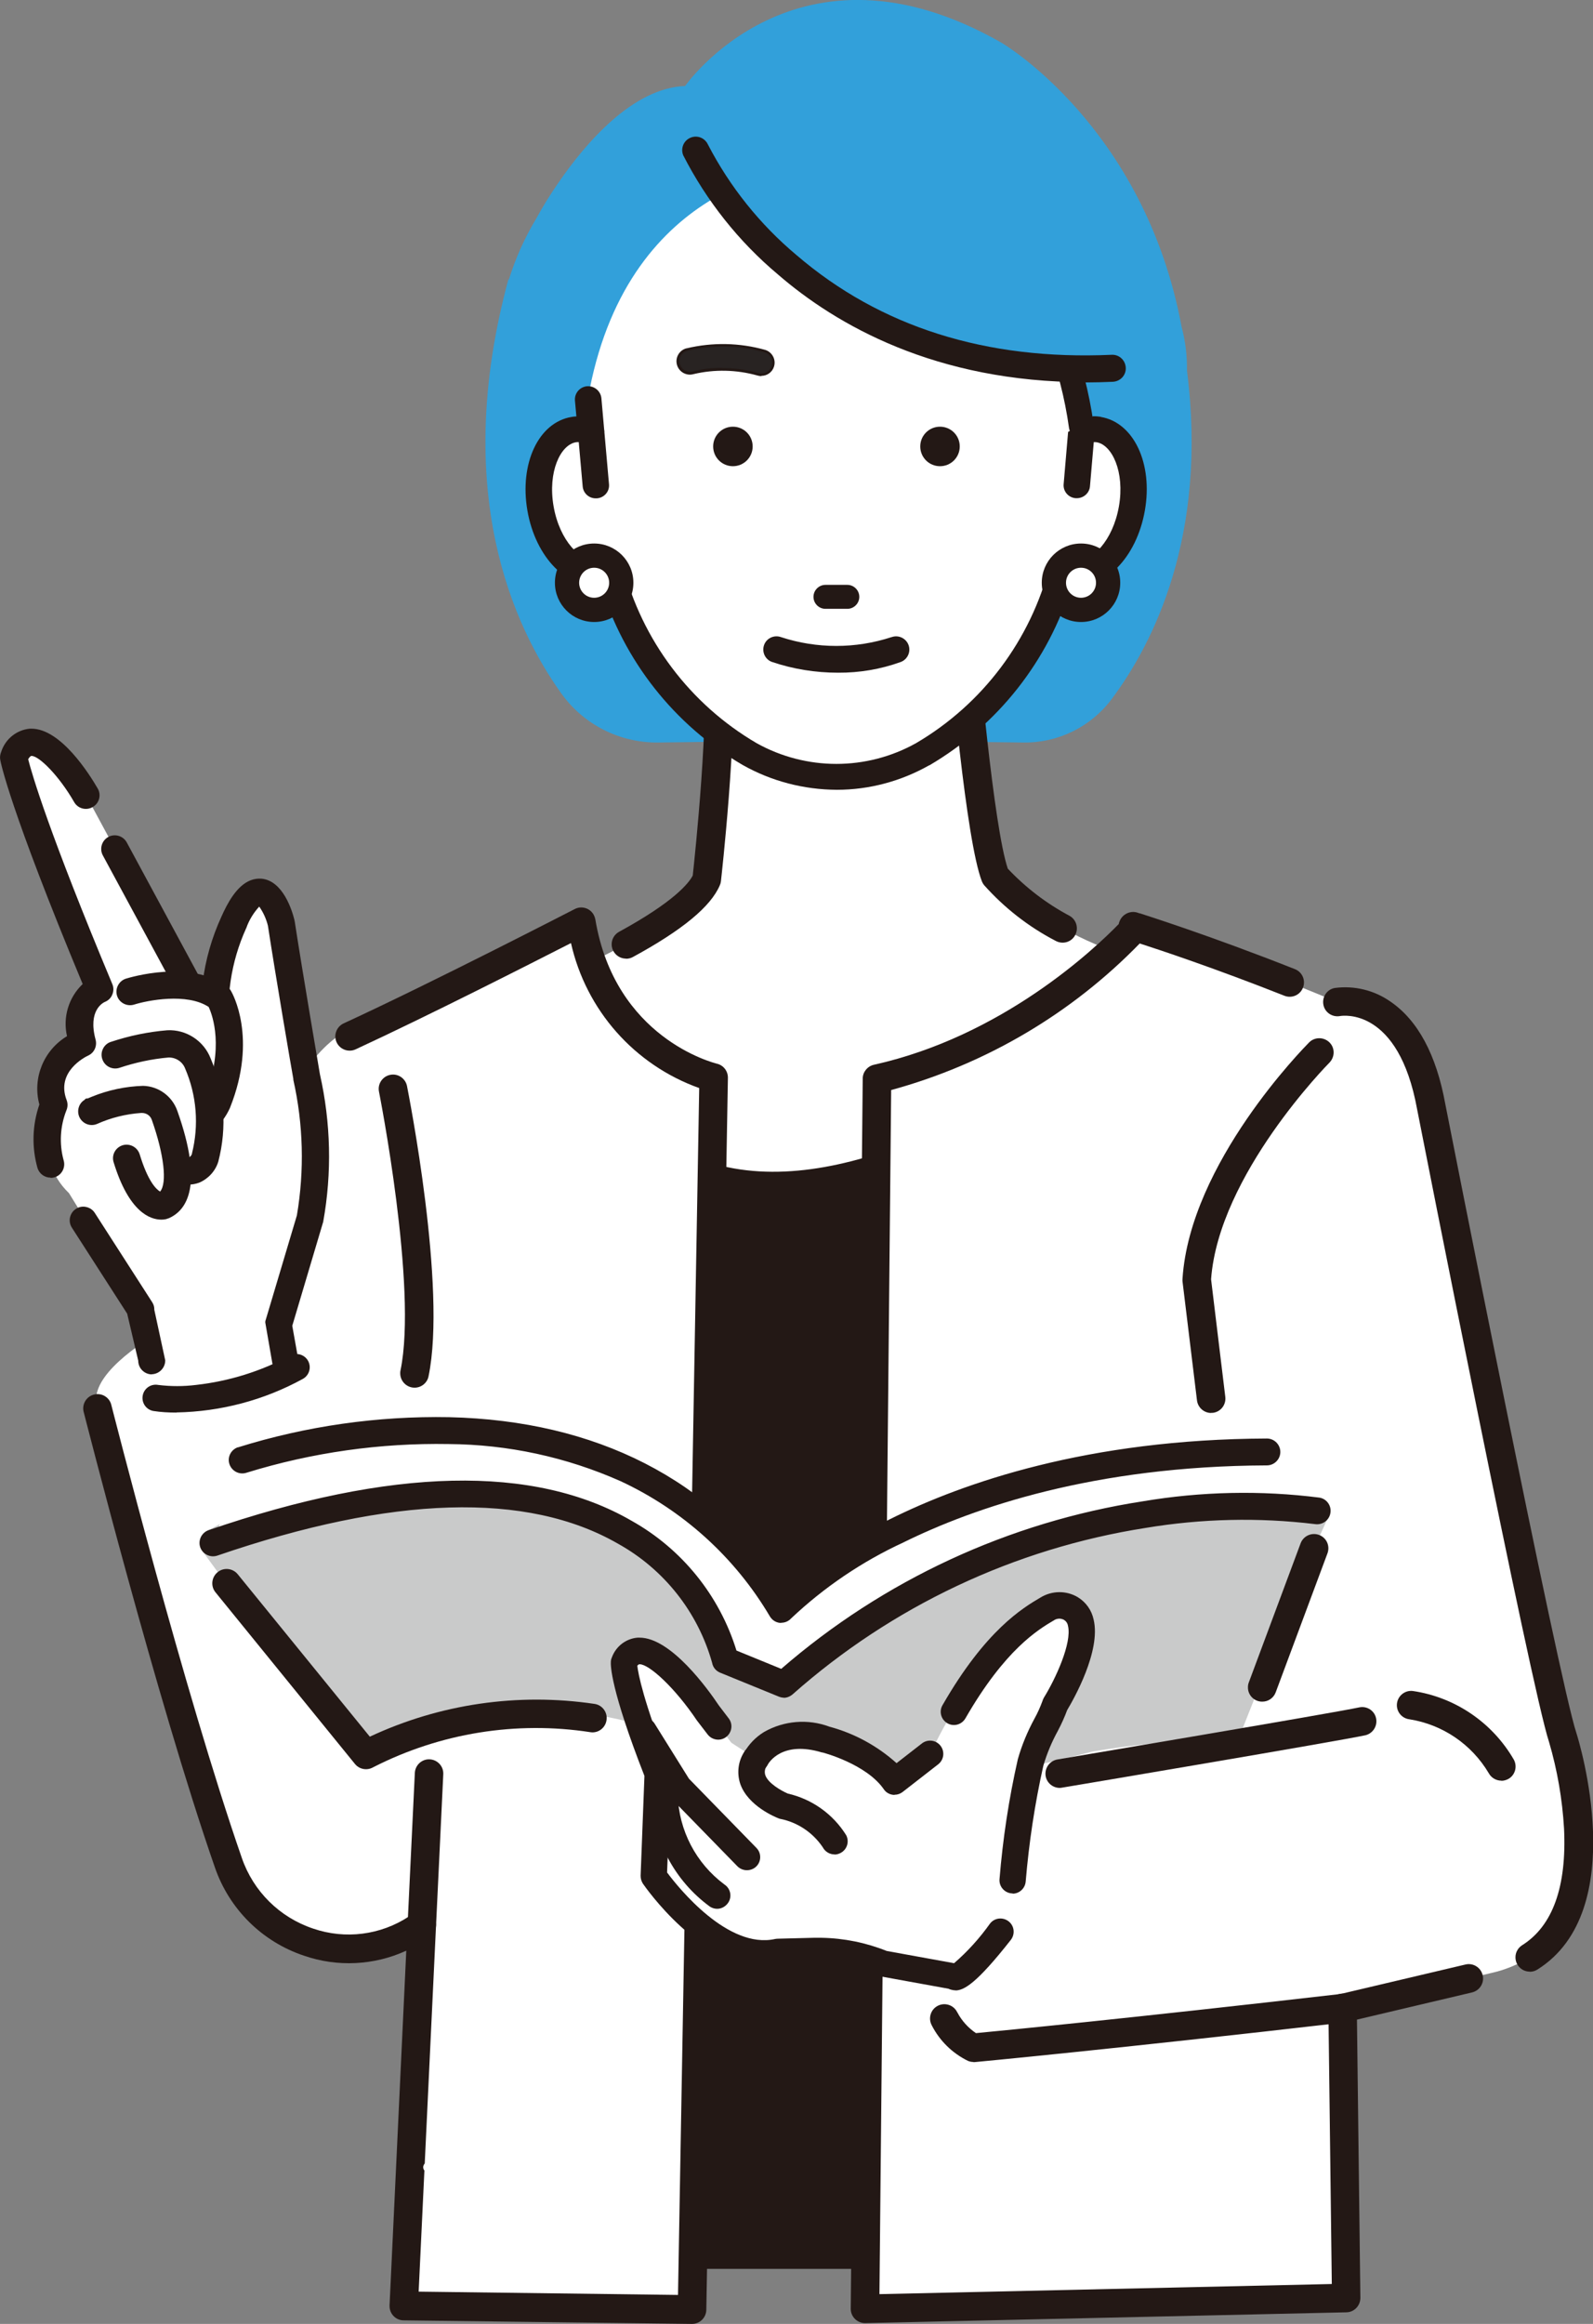 <?xml version="1.0" encoding="UTF-8"?>
<svg id="_レイヤー_2" data-name="レイヤー 2" xmlns="http://www.w3.org/2000/svg" viewBox="0 0 121 176.46">
  <rect x="0" y="0" width="121" height="176.46" fill="#808080" stroke="none"/>
  <defs>
    <style>
      .cls-1 {
        fill: #c9caca;
      }

      .cls-2 {
        fill: #231815;
      }

      .cls-3 {
        fill: #fff;
      }

      .cls-4 {
        fill: none;
      }

      .cls-5 {
        fill: #32a0da;
      }

      .cls-6 {
        fill: #282322;
      }
    </style>
  </defs>
  <g id="_レイヤー_1-2" data-name="レイヤー 1">
    <rect id="_長方形_191" data-name="長方形 191" class="cls-2" x="42.71" y="87.18" width="38.2" height="85.1"/>
    <rect class="cls-4" width="121" height="176.46"/>
    <path id="_パス_1060" data-name="パス 1060" class="cls-5" d="M90.16,28.16c.02-1.13-.12-2.26-.41-3.35-2.83-15.23-13.67-21.56-13.67-21.56-15.56-8.9-24.04,3.28-24.04,3.28-4.01.15-7.61,4.41-9.62,7.34-.61.88-1.18,1.79-1.69,2.73-.88,1.46-1.58,3.02-2.08,4.64l-.03-.04c-4.36,16.08.38,26.39,4.02,31.46,1.69,2.36,4.43,3.75,7.34,3.72l12.7-.16h2.05l13,.16c2.64.04,5.14-1.19,6.72-3.31,3.13-4.19,7.31-12.38,5.71-24.93"/>
    <path id="_パス_1061" data-name="パス 1061" class="cls-3" d="M42.44,74.16s9.86-4.11,11.23-7.39c0,0,1.37-12.05.82-17.25l18.35-4.38s1.37,17.8,2.74,21.36c0,0,4.11,5.2,13.96,7.12,0,0-37.39,34.18-47.1.55"/>
    <path id="_パス_1062" data-name="パス 1062" class="cls-2" d="M47.55,72.79c-.6,0-1.09-.49-1.09-1.09,0-.4.22-.76.57-.95,4.14-2.26,5.28-3.67,5.59-4.27.16-1.49,1.3-12.15.8-16.84-.06-.54.3-1.04.83-1.17l18.35-4.38c.58-.14,1.17.22,1.31.81.01.05.02.11.03.17.37,4.82,1.55,17.77,2.61,20.89,1.36,1.44,2.94,2.65,4.69,3.58.52.29.71.95.42,1.48s-.95.71-1.48.42h0c-2.06-1.07-3.9-2.51-5.44-4.24-.07-.09-.12-.18-.16-.28-1.21-3.13-2.36-16.22-2.71-20.4l-16.21,3.87c.33,5.6-.85,16.06-.9,16.53-.01.1-.04.2-.08.29-.68,1.62-2.84,3.41-6.61,5.46-.16.09-.34.13-.52.13"/>
    <path id="_パス_1063" data-name="パス 1063" class="cls-3" d="M119.78,137.41c-.12-1.15-.31-2.3-.56-3.43-.27-1.24-.52-2.03-.52-2.03-1.37-4.11-9.99-47.92-9.99-47.92-1.64-9.04-7.12-7.94-7.12-7.94-1.25-.52-2.46-1.01-3.61-1.47-.66-.26-1.3-.51-1.93-.75-5.74-2.2-9.79-3.45-9.79-3.45-.33-.1-.19-.02-.04.04-5.61,5.21-12.3,9.12-19.59,11.47l-.91,92.96,36.55-.82-.27-21.59,11.29-2.67c1.03-.23,2-.63,2.9-1.18,3.66-2.3,3.99-7.29,3.59-11.22"/>
    <path id="_パス_1064" data-name="パス 1064" class="cls-2" d="M73.93,156.57c-.14,0-.27-.03-.4-.08-1.19-.58-2.16-1.53-2.76-2.71-.28-.53-.08-1.19.45-1.47.53-.28,1.19-.08,1.47.45,0,.02.02.03.03.05.33.63.82,1.17,1.41,1.57,1.8-.17,11.78-1.14,27.68-2.97l9.5-2.24c.58-.14,1.17.22,1.31.81.14.58-.22,1.17-.81,1.31l-9.57,2.26s-.08.02-.12.02c-17.61,2.03-27.99,3-28.09,3.01h-.1"/>
    <path id="_パス_1065" data-name="パス 1065" class="cls-2" d="M116.19,149.71c-.6,0-1.08-.49-1.08-1.09,0-.37.19-.71.5-.91,2.33-1.46,3.4-4.45,3.19-8.86-.13-2.23-.51-4.44-1.14-6.58-1.37-4.11-9.67-46.24-10.02-48.04-1.41-7.77-5.67-7.11-5.85-7.08-.59.11-1.16-.27-1.27-.86s.27-1.16.86-1.27c1.49-.2,3,.17,4.23,1.03,2.08,1.42,3.49,4.03,4.17,7.78.08.42,8.62,43.77,9.96,47.77.18.56,4.17,13.47-2.96,17.95-.17.11-.37.17-.58.17"/>
    <path id="_パス_1066" data-name="パス 1066" class="cls-2" d="M65.71,176.4c-.6,0-1.09-.49-1.09-1.08,0,0,0-.01,0-.02l.91-93.4c0-.5.36-.94.85-1.05,9.8-2.18,16.8-8.84,18.6-10.69,0-.06.03-.12.05-.18.21-.58.86-.88,1.43-.66.03.01.06.02.08.03h.04c.33.11,5.28,1.67,11.78,4.24.56.22.83.85.61,1.41-.22.56-.85.83-1.41.61h0c-5.23-2.07-9.44-3.47-10.99-3.97-5.18,5.33-11.7,9.17-18.88,11.13l-.89,91.43,34.36-.77-.26-20.95c0-.6.47-1.09,1.07-1.1,0,0,0,0,0,0h.01c.59,0,1.07.48,1.08,1.08l.27,22.02c0,.6-.47,1.09-1.06,1.1l-36.55.82h-.02"/>
    <path id="_パス_1067" data-name="パス 1067" class="cls-3" d="M30.42,175.17l1.62-29c-.12.09-.24.17-.36.25-4.47,2.88-10.43,1.59-13.31-2.88-.42-.66-.77-1.37-1.02-2.11-4.44-12.8-9.95-34.55-9.95-34.55-1.37-3.97,11.5-9.17,11.5-9.17,1.37-21.36,10.4-20.26,10.4-20.26,7.12-3.29,14.85-7.45,14.85-7.45.73,5.58,4.67,10.22,10.07,11.84l-1.89,93.62-21.9-.27Z"/>
    <path id="_パス_1068" data-name="パス 1068" class="cls-2" d="M52.57,176.46h-.01l-21.9-.27c-.6,0-1.08-.5-1.07-1.1,0-.01,0-.03,0-.04l1.27-26.93c-2.44,1.12-5.23,1.26-7.77.38-3.18-1.06-5.68-3.54-6.77-6.71-4.41-12.69-9.92-34.43-9.98-34.64-.11-.59.27-1.16.86-1.27.54-.11,1.08.21,1.24.74.06.22,5.55,21.86,9.93,34.46.87,2.53,2.87,4.51,5.41,5.36,2.44.84,5.14.5,7.3-.93.11-.07.22-.15.33-.23.49-.35,1.17-.24,1.51.25.14.2.21.44.2.68l-1.32,27.8,19.7.25,1.61-91.64c-4.92-1.76-8.59-5.91-9.74-11.01-3.02,1.54-10.76,5.48-16.36,8.07-.54.25-1.19.01-1.44-.53-.25-.54-.01-1.19.53-1.44h0c7.02-3.24,17.44-8.63,17.55-8.68.53-.28,1.19-.07,1.46.46.05.1.09.21.11.32,1.5,8.99,8.93,10.88,9.24,10.96.5.12.84.57.83,1.08l-1.64,93.54c-.01.59-.49,1.07-1.08,1.07"/>
    <path id="_パス_1069" data-name="パス 1069" class="cls-3" d="M21.18,100.48l2.37-7.95c.63-3.57.54-7.24-.26-10.78,0,0-1.35-7.86-1.93-11.68,0,0-1.3-5.24-3.6-.05-1.25,2.73-1.71,5.76-1.3,8.74l-9.94-18.4s-3.82-6.62-5.49-2.86c0,0,.66,3.58,6.53,17.6,0,0-2.19.85-1.3,4.09,0,0-3.37,1.56-2.17,4.68,0,0-1.75,3.94,1.15,6.73l5.45,8.84.15,5.86c1.86-.14,3.73-.11,5.58.07,2.14.21,2.62.52,4.66-1.12l.09-3.77Z"/>
    <path id="_パス_1070" data-name="パス 1070" class="cls-2" d="M19.71,68.57l.11.12c.34.47.58,1,.72,1.56.58,3.83,1.91,11.57,1.92,11.65v.04c.78,3.41.86,6.94.27,10.39l-2.36,7.91s-.02.1-.03.14l.57,3.26c-.06.46.26.89.73.95.46.06.89-.26.95-.73,0,0,0-.01,0-.02l-.57-3.19,2.34-7.87s.01-.04.01-.06c.66-3.69.58-7.47-.25-11.13-.01-.08-1.35-7.87-1.92-11.64,0-.03,0-.05-.01-.08-.17-.66-.82-2.85-2.34-2.98-.25-.02-.5.01-.74.1-1,.38-1.69,1.71-2.12,2.67h0c-.74,1.59-1.22,3.29-1.42,5.04l-.06.52-6.04-11.18c-.11-.2-.29-.34-.5-.41-.21-.07-.45-.04-.64.07-.41.22-.56.73-.34,1.14,0,0,0,0,0,0l7.74,14.32c.23.41.74.55,1.15.32.31-.17.47-.51.42-.86-.38-2.8.04-5.66,1.22-8.23l.02-.04c.23-.63.59-1.21,1.05-1.7l.12-.1Z"/>
    <path id="_パス_1071" data-name="パス 1071" class="cls-2" d="M21.75,104.66s-.07,0-.11,0c-.5-.06-.86-.51-.81-1.01l-.56-3.24s0-.01,0-.02c0-.05.02-.11.03-.16l2.36-7.91c.59-3.43.5-6.95-.26-10.35v-.07c-.15-.81-1.38-8-1.93-11.62-.13-.55-.37-1.06-.7-1.52l-.06-.06-.06.05c-.45.48-.81,1.05-1.03,1.67l-.02.04c-1.16,2.56-1.58,5.4-1.21,8.18.08.5-.27.98-.77,1.06-.39.06-.77-.13-.95-.47l-7.74-14.32c-.24-.45-.08-1.01.37-1.25,0,0,0,0,0,0,.21-.12.47-.14.7-.07.24.07.43.23.55.45l5.93,10.96.03-.28c.21-1.75.69-3.46,1.43-5.06.43-.97,1.13-2.31,2.16-2.71.25-.1.51-.13.77-.11,1.57.14,2.24,2.36,2.4,3.04,0,.03.01.05.02.08.58,3.81,1.91,11.57,1.92,11.64.83,3.66.92,7.46.25,11.16,0,.02,0,.04-.02.06l-2.34,7.85.57,3.17s0,.02,0,.02c-.05.46-.45.82-.92.82M20.42,100.38l.56,3.24s0,.01,0,.02c-.03.42.28.79.7.83.4.03.75-.25.82-.64l-.57-3.17s0-.02,0-.04l2.34-7.87s0-.04.01-.05c.66-3.68.58-7.45-.25-11.09-.01-.07-1.34-7.84-1.92-11.65,0-.02,0-.05-.01-.07-.16-.65-.8-2.79-2.27-2.92-.24-.02-.48.01-.7.1-.97.38-1.65,1.68-2.07,2.63-.73,1.59-1.21,3.28-1.42,5.02l-.06.52s-.04.07-.09.07c-.02,0-.05-.02-.06-.04l-6.04-11.18c-.1-.18-.26-.31-.46-.37-.19-.06-.4-.04-.58.06-.37.2-.51.67-.31,1.04,0,0,0,0,0,0l7.74,14.32c.2.37.67.51,1.04.31.29-.15.44-.47.39-.79-.38-2.82.05-5.69,1.22-8.28l.02-.04c.23-.64.6-1.23,1.07-1.73l.12-.1s.08-.02.11,0l.11.12c.35.48.6,1.02.74,1.6.55,3.63,1.78,10.82,1.92,11.63v.06c.78,3.42.87,6.96.27,10.42l-2.36,7.92s-.02.08-.03.12"/>
    <path id="_パス_1072" data-name="パス 1072" class="cls-2" d="M21.75,104.77c-.57,0-1.04-.46-1.04-1.03,0-.03,0-.06,0-.09l-.56-3.23s0-.04,0-.05c0-.06.02-.12.04-.17l2.36-7.91c.58-3.42.49-6.92-.27-10.3v-.07c-.15-.81-1.38-8.02-1.93-11.63-.13-.52-.35-1.01-.66-1.45-.43.47-.77,1.02-.98,1.62l-.02.04c-1.15,2.54-1.57,5.35-1.2,8.12.09.56-.29,1.09-.86,1.18-.44.07-.87-.14-1.08-.53l-7.74-14.32c-.27-.5-.08-1.13.42-1.4.5-.27,1.13-.08,1.4.42l5.76,10.66c.21-1.74.7-3.44,1.43-5.03.44-.99,1.15-2.35,2.22-2.76.26-.1.54-.14.82-.12,1.64.15,2.33,2.43,2.5,3.12,0,.03.01.06.02.09.58,3.79,1.91,11.57,1.92,11.64.83,3.68.92,7.49.25,11.2,0,.02-.01.05-.02.07l-2.33,7.83.56,3.14s0,.04,0,.05c-.06.52-.5.92-1.03.92M20.53,100.38l.56,3.22s0,.04,0,.05c-.03.36.24.68.6.71.34.03.64-.2.7-.53l-.57-3.16s0-.06,0-.09l2.34-7.87s0-.03.01-.05c.66-3.66.57-7.42-.25-11.05,0-.02-.13-.75-.32-1.85-.43-2.56-1.21-7.15-1.61-9.8,0-.02,0-.04-.01-.06-.16-.63-.78-2.71-2.17-2.83-.22-.02-.44.01-.65.1-.94.36-1.6,1.64-2.01,2.57-.73,1.58-1.2,3.26-1.41,4.98l-.06.52c0,.08-.07.15-.15.16-.08.01-.16-.03-.2-.1l-6.04-11.18c-.08-.15-.22-.27-.39-.32-.17-.05-.35-.03-.5.05-.32.17-.44.57-.27.89,0,0,0,0,0,0l7.74,14.32c.17.32.57.44.89.27.25-.13.38-.41.34-.68-.38-2.84.05-5.73,1.23-8.34l.02-.04c.24-.66.61-1.26,1.1-1.76l.12-.1c.08-.07.19-.06.26.02l.11.12c.36.49.62,1.05.76,1.64.56,3.64,1.78,10.83,1.92,11.64v.06c.78,3.44.87,6.99.27,10.46l-2.36,7.93s-.01.06-.02.09M15.47,75.08l.02.04v-.04s0,0,0,0h-.01"/>
    <path id="_パス_1073" data-name="パス 1073" class="cls-2" d="M5.88,91.96c-.39.25-.51.77-.25,1.17,0,0,0,0,0,0l4.22,6.57h0s.84,3.61.84,3.61c-.01.47.36.86.82.87h.03c.46,0,.83-.37.85-.82l-.84-3.87c0-.17-.04-.34-.13-.48l-4.36-6.78c-.22-.34-.64-.48-1.01-.33-.05.02-.11.05-.16.08"/>
    <path id="_パス_1074" data-name="パス 1074" class="cls-2" d="M11.53,104.25h-.02c-.51-.01-.91-.43-.9-.94l-.84-3.59h0s-4.21-6.55-4.21-6.55c-.28-.43-.15-1,.28-1.28,0,0,0,0,0,0,.05-.03.11-.06.17-.09.17-.06.35-.08.52-.04.24.05.45.19.58.4l4.36,6.78c.1.16.15.34.15.52l.84,3.85c0,.51-.42.91-.92.92M6.33,91.89c-.09,0-.18.02-.27.05-.05.02-.1.04-.14.07-.36.23-.46.7-.23,1.06,0,0,0,0,0,0l4.22,6.57s.01.03.01.05l.84,3.59s0,.01,0,.02c-.01.42.32.78.75.79h0c.42,0,.77-.33.79-.75l-.84-3.85c0-.16-.04-.32-.12-.45l-4.36-6.78c-.11-.17-.28-.29-.49-.34-.05-.01-.11-.02-.16-.02"/>
    <path id="_パス_1075" data-name="パス 1075" class="cls-2" d="M11.53,104.36h-.01c-.56-.01-1.02-.47-1.02-1.04l-.84-3.57-4.2-6.53c-.31-.48-.17-1.12.31-1.43,0,0,0,0,0,0,.06-.04.12-.07.19-.1.46-.17.98,0,1.24.41l4.36,6.78c.11.17.17.37.16.57l.83,3.84s0,.02,0,.03c-.01.56-.47,1.02-1.03,1.03M11.52,104.2v.05s0-.05,0-.05h0M10.03,99.68l.84,3.58s0,.03,0,.05c-.01.36.27.67.64.68.35,0,.65-.27.67-.63l-.83-3.84s0-.02,0-.02c0-.14-.03-.28-.11-.39l-4.36-6.78c-.09-.15-.24-.25-.42-.29-.12-.03-.25-.02-.37.03-.04.02-.08.04-.12.06-.31.19-.4.6-.2.91,0,0,0,0,0,0l4.22,6.57s.03.06.03.09"/>
    <path id="_パス_1076" data-name="パス 1076" class="cls-2" d="M2.39,55.52h-.1c-.95.09-1.74.74-2.03,1.65-.07.16-.09.33-.06.5.03.14.7,3.66,6.26,17l.05.11-.09.08c-1.03.98-1.46,2.43-1.14,3.81l.02.1-.09.06c-1.72,1.02-2.55,3.06-2.03,4.99l.02.05-.02.05c-.53,1.52-.58,3.17-.14,4.72.13.45.6.7,1.05.57s.7-.6.57-1.05c0-.01,0-.02-.01-.03-.35-1.29-.27-2.66.22-3.9.09-.2.1-.44.02-.65-.88-2.29,1.47-3.48,1.74-3.61.37-.18.57-.59.46-.99-.65-2.37.66-3.02.81-3.09.21-.08.38-.25.46-.45.09-.21.08-.45,0-.65-4.83-11.53-6.12-16.01-6.4-17.1l-.02-.07.04-.06c.07-.14.19-.26.33-.33.02,0,.05-.02.08-.02h.02c.71,0,2.28,1.66,3.39,3.59.22.41.73.57,1.15.34.41-.22.57-.73.34-1.15,0-.02-.02-.03-.03-.04-.61-1.05-2.73-4.44-4.86-4.44"/>
    <path id="_パス_1077" data-name="パス 1077" class="cls-2" d="M3.84,89.31c-.4,0-.76-.26-.88-.64-.45-1.57-.4-3.23.14-4.77v-.03s0-.03,0-.03c-.53-1.96.32-4.04,2.07-5.08l.05-.03v-.06c-.34-1.41.1-2.89,1.15-3.88l.05-.04-.02-.06C.83,61.35.15,57.82.13,57.68c-.03-.18-.01-.37.06-.54.29-.94,1.11-1.61,2.09-1.7h.11c2.18,0,4.33,3.43,4.93,4.48.27.43.13,1-.3,1.27s-1,.13-1.27-.3c0-.02-.02-.03-.03-.05-1.09-1.9-2.65-3.56-3.33-3.56-.02,0-.05,0-.07.01-.13.07-.23.17-.29.3l-.02.03v.04c.29,1.1,1.58,5.56,6.41,17.09.1.23.1.49,0,.71-.09.23-.28.41-.51.5-.14.06-1.39.69-.76,2.99.12.43-.09.89-.5,1.08-.26.12-2.56,1.29-1.7,3.51.09.23.08.48-.02.71-.48,1.23-.56,2.57-.22,3.85.16.49-.11,1.01-.6,1.16-.09.03-.18.04-.28.04M2.38,55.59h-.1c-.91.1-1.68.73-1.95,1.61-.06.14-.08.3-.05.45.03.14.7,3.65,6.26,16.99l.05.11s0,.07-.02.09l-.09.08c-1.01.96-1.43,2.39-1.11,3.74l.02.1s0,.06-.03.08l-.09.06c-1.69,1-2.5,3-2,4.9l.02.05s0,.03,0,.05l-.02.05c-.53,1.51-.57,3.14-.14,4.67.12.41.54.65.95.53.41-.12.65-.54.53-.95,0-.02-.01-.03-.02-.05-.36-1.31-.28-2.7.22-3.96.08-.19.09-.4.01-.59-.91-2.35,1.5-3.58,1.78-3.71.34-.16.51-.54.42-.9-.67-2.43.69-3.11.85-3.18.19-.07.35-.22.42-.41.08-.19.07-.4,0-.59-4.83-11.54-6.12-16.02-6.4-17.11l-.02-.07s0-.04,0-.06l.04-.06c.08-.16.21-.29.37-.37.03-.01.07-.02.1-.02h.03c.74,0,2.32,1.66,3.46,3.63.22.36.7.47,1.06.25.35-.21.47-.66.27-1.02-.6-1.03-2.7-4.4-4.8-4.4"/>
    <path id="_パス_1078" data-name="パス 1078" class="cls-2" d="M3.84,89.42c-.45,0-.85-.29-.99-.72-.45-1.59-.4-3.28.14-4.83-.54-2,.32-4.12,2.1-5.19-.33-1.44.12-2.94,1.19-3.96C.72,61.37.04,57.84.02,57.7c-.04-.2-.01-.42.07-.61.31-.97,1.17-1.67,2.18-1.76h.12c2.24,0,4.41,3.47,5.03,4.54.29.49.12,1.13-.38,1.41-.49.29-1.13.12-1.41-.38-1.15-2-2.66-3.5-3.23-3.5-.01,0-.02,0-.03,0-.03.01-.12.06-.23.25.28,1.11,1.58,5.58,6.39,17.07.11.25.11.54,0,.8-.1.26-.31.46-.57.56-.13.06-1.3.64-.7,2.86.13.49-.1,1-.56,1.21-.26.12-2.46,1.24-1.64,3.38.1.26.09.54-.02.79-.47,1.2-.55,2.52-.21,3.77.17.55-.13,1.13-.67,1.3-.1.03-.21.05-.31.05M2.39,55.7h-.1c-.87.09-1.61.7-1.86,1.54-.05.12-.07.26-.05.39.03.14.7,3.64,6.25,16.96l.05.11c.03.07.01.16-.05.21l-.09.08c-.98.94-1.39,2.32-1.07,3.64l.02.1c.01.07-.02.14-.08.19l-.09.06c-1.65.98-2.45,2.93-1.96,4.78l.02.05s.01.08,0,.12l-.02.05c-.52,1.48-.57,3.09-.14,4.6.11.35.48.54.83.43.35-.11.54-.48.43-.83-.36-1.33-.28-2.74.23-4.03.07-.16.07-.34.01-.5-.94-2.45,1.55-3.71,1.84-3.85.29-.14.44-.46.36-.77-.69-2.52.75-3.24.91-3.31.17-.06.3-.19.37-.36.07-.16.06-.35,0-.51-4.84-11.55-6.13-16.03-6.41-17.13l-.02-.07s0-.1.02-.15l.04-.06c.09-.18.24-.32.42-.41.04-.02.09-.03.13-.03h.03c.79,0,2.39,1.65,3.56,3.69.18.31.58.42.9.24s.42-.58.24-.9c-.59-1.02-2.66-4.35-4.7-4.35"/>
    <path id="_パス_1079" data-name="パス 1079" class="cls-3" d="M9.87,75.29s4.39-1.39,6.78.48c0,0,1.8,3.03-.14,7.93,0,0-1.5,3.08-2.93,1.23l-3.71-9.64Z"/>
    <path id="_パス_1080" data-name="パス 1080" class="cls-2" d="M13.57,84.09c-.19,0-.37.06-.51.18-.37.28-.44.82-.15,1.19,0,0,0,0,0,0,.4.62,1.1.96,1.83.91.17-.02.33-.06.49-.12.9-.48,1.62-1.24,2.04-2.17,0-.02.02-.04.03-.06,2.08-5.23.17-8.54.08-8.68-.05-.09-.12-.17-.21-.23-2.72-2.12-7.36-.68-7.56-.62l-.04.02c-.44.15-.68.64-.52,1.08.15.44.64.68,1.08.52,1.04-.33,4.11-.93,5.83.21l.04.03.02.04c.31.68,1.22,3.18-.28,6.98-.24.54-.62.99-1.12,1.31l-.07.02-.06-.04c-.09-.06-.17-.14-.24-.23-.14-.18-.34-.29-.56-.32-.04,0-.07,0-.11,0"/>
    <path id="_パス_1081" data-name="パス 1081" class="cls-2" d="M14.56,86.45c-.69-.02-1.33-.37-1.71-.95-.31-.4-.24-.98.16-1.3,0,0,0,0,0,0,.4-.31.98-.24,1.29.16,0,0,0,0,0,0,.06.08.13.15.21.21l.03.02h.04c.47-.32.84-.76,1.07-1.28,1.48-3.77.59-6.24.28-6.91v-.02s-.03-.01-.03-.01c-1.69-1.12-4.73-.53-5.76-.2-.49.16-1.01-.11-1.16-.59-.15-.47.09-.98.56-1.15l.05-.02c.2-.06,4.88-1.51,7.63.63.09.07.17.16.22.26.08.14,2.01,3.48-.08,8.74,0,.02-.02.04-.03.06-.43.95-1.16,1.72-2.08,2.21-.16.06-.34.11-.51.12-.06,0-.13,0-.19.01M13.58,84.16c-.17,0-.33.06-.47.16-.34.26-.4.74-.14,1.08,0,0,0,0,0,0,.38.59,1.06.93,1.76.88.16-.02.32-.06.47-.11.88-.47,1.58-1.22,2-2.13,0-.02.02-.03.02-.05,2.06-5.19.17-8.47.09-8.61-.05-.08-.11-.15-.19-.21-2.68-2.09-7.29-.67-7.49-.6h-.04c-.39.17-.58.62-.42,1.01.15.36.55.56.92.45,1.05-.33,4.15-.94,5.9.22l.04.03s.02.02.03.03l.02.04c.32.68,1.23,3.21-.28,7.04-.24.56-.65,1.03-1.17,1.35l-.07.02s-.04,0-.06,0l-.06-.04c-.1-.07-.18-.15-.26-.25-.12-.16-.31-.27-.51-.29-.03,0-.07,0-.1,0"/>
    <path id="_パス_1082" data-name="パス 1082" class="cls-2" d="M14.56,86.56c-.72-.02-1.4-.39-1.8-.99-.35-.45-.27-1.1.19-1.45.45-.35,1.1-.27,1.45.18.05.07.11.13.18.18.43-.31.77-.72.99-1.21,1.46-3.71.59-6.14.28-6.81-1.65-1.09-4.65-.5-5.66-.18-.54.17-1.13-.13-1.3-.67,0,0,0,0,0,0-.16-.52.11-1.08.62-1.28l.06-.02c.2-.06,4.94-1.53,7.73.65.1.08.19.18.25.29.08.14,2.04,3.54-.07,8.84,0,.02-.02.05-.03.07-.44.97-1.2,1.77-2.14,2.26-.17.07-.35.11-.54.13-.07,0-.13,0-.2.01M13.57,84.28c-.14,0-.29.05-.4.14-.29.22-.34.63-.12.92,0,0,0,0,0,0,.36.56,1,.88,1.66.84.15-.02.3-.05.44-.11.85-.46,1.53-1.19,1.94-2.08,0-.01.01-.03.02-.04,2.04-5.14.18-8.38.1-8.51-.04-.07-.1-.13-.16-.18-2.63-2.06-7.19-.65-7.39-.59h-.03c-.34.13-.52.51-.4.85.12.34.49.52.84.4,1.06-.33,4.21-.95,5.99.23l.04.02s.05.05.07.08l.02.04c.32.69,1.25,3.26-.28,7.13-.25.59-.69,1.09-1.24,1.42l-.08.02c-.05.01-.11,0-.15-.02l-.06-.04c-.11-.07-.21-.17-.28-.27-.11-.14-.26-.23-.44-.25-.03,0-.06,0-.08,0"/>
    <path id="_パス_1083" data-name="パス 1083" class="cls-3" d="M8.74,80.09c1.29-.43,2.63-.71,3.99-.83,1-.04,1.92.55,2.28,1.48.97,2.26,1.17,4.77.56,7.15,0,0-.54,1.91-2.68.5l-4.15-8.3Z"/>
    <path id="_パス_1084" data-name="パス 1084" class="cls-2" d="M12.89,87.55c-.06,0-.12,0-.17.02-.46.09-.75.54-.66,1,.04.22.17.41.36.54.73.59,1.71.79,2.62.53h.01c.63-.28,1.12-.82,1.32-1.48.67-2.56.46-5.28-.58-7.71-.5-1.27-1.74-2.08-3.11-2.02-1.44.12-2.86.42-4.23.88l-.05.02c-.19.07-.35.22-.44.4-.21.42-.04.93.38,1.14,0,0,0,0,0,0,.2.1.43.12.65.04,1.22-.41,2.48-.67,3.76-.79.64-.03,1.22.35,1.46.95.9,2.07,1.09,4.39.54,6.58v.04c-.07.16-.18.29-.33.38-.39.03-.78-.1-1.08-.36-.14-.09-.3-.14-.46-.14"/>
    <path id="_パス_1085" data-name="パス 1085" class="cls-2" d="M14.29,89.84c-.69-.03-1.35-.26-1.91-.67-.43-.28-.54-.85-.26-1.28.28-.43.85-.54,1.28-.26.28.24.64.37,1.01.35.13-.07.23-.19.27-.33v-.04c.55-2.18.36-4.47-.53-6.53-.22-.57-.77-.93-1.38-.9-1.27.12-2.53.38-3.74.78-.48.16-1.01-.1-1.17-.58-.08-.24-.06-.5.05-.72.1-.2.27-.35.48-.43l.05-.02c1.38-.46,2.8-.75,4.25-.88,1.39-.06,2.67.77,3.18,2.07,1.05,2.45,1.25,5.18.58,7.76-.21.68-.71,1.24-1.37,1.52-.25.09-.52.14-.79.14M12.89,87.62c-.05,0-.11,0-.16.02-.42.09-.68.49-.6.91.04.2.16.37.33.49.71.58,1.66.77,2.55.52.62-.26,1.09-.79,1.29-1.43.66-2.55.46-5.24-.58-7.66-.48-1.24-1.7-2.03-3.03-1.97-1.43.12-2.84.42-4.21.87l-.04.02c-.17.07-.31.19-.39.36-.09.19-.11.4-.04.6.14.4.57.62.97.48,1.22-.41,2.49-.68,3.78-.79.67-.03,1.29.37,1.53,1,.91,2.09,1.1,4.42.54,6.63v.04c-.07.18-.21.34-.38.43-.42.04-.83-.09-1.15-.37-.12-.08-.27-.13-.42-.13"/>
    <path id="_パス_1086" data-name="パス 1086" class="cls-2" d="M14.29,89.95c-.71-.03-1.39-.27-1.97-.69-.48-.32-.61-.96-.29-1.43.15-.23.39-.39.65-.44.27-.05.55,0,.78.15.48.32.79.38.91.34.1-.06.17-.15.21-.26v-.03c.54-2.15.36-4.42-.52-6.46-.2-.52-.72-.85-1.27-.83-1.26.11-2.51.38-3.71.78-.54.18-1.13-.11-1.31-.66-.09-.26-.07-.55.06-.8.11-.22.3-.4.54-.49l.06-.02c1.39-.46,2.82-.76,4.28-.88,1.44-.07,2.77.8,3.29,2.14,1.06,2.48,1.26,5.23.58,7.84-.22.71-.75,1.29-1.44,1.59-.27.1-.55.15-.83.15M12.89,87.74s-.09,0-.13.01c-.36.07-.59.42-.51.77.03.17.14.32.28.42.68.56,1.6.75,2.45.51.59-.25,1.03-.75,1.22-1.36.65-2.52.45-5.19-.57-7.59-.47-1.19-1.64-1.96-2.92-1.9-1.42.12-2.82.41-4.18.87h-.04c-.15.07-.27.18-.33.32-.08.16-.09.35-.03.51.12.34.49.53.83.41,1.23-.41,2.51-.68,3.81-.8.72-.04,1.38.39,1.64,1.07.91,2.12,1.11,4.47.55,6.71v.04c-.08.22-.24.4-.44.5-.45.06-.91-.08-1.25-.38-.11-.07-.23-.11-.36-.11"/>
    <path id="_パス_1087" data-name="パス 1087" class="cls-3" d="M6.98,84.39c1.23-.54,2.54-.85,3.88-.91.75.02,1.41.5,1.66,1.21.64,1.8,1.88,6.02-.12,6.88,0,0-1.56.39-2.77-3.62l-2.65-3.56Z"/>
    <path id="_パス_1088" data-name="パス 1088" class="cls-2" d="M9.63,87.1c-.08,0-.17.01-.25.04-.45.14-.7.61-.56,1.06,1.38,4.54,3.4,4.29,3.79,4.19.03,0,.07-.02.1-.03h.03c1.35-.58,2.54-2.43.58-7.95-.36-1.04-1.33-1.74-2.43-1.77h-.16c-1.25.06-2.49.33-3.65.81-.16.06-.31.12-.43.18l-.02-.04.02.04c-.43.19-.62.69-.43,1.12.19.42.68.62,1.11.43,1.08-.47,2.23-.76,3.41-.84h.1c.4.01.75.27.89.65.97,2.75,1.2,4.96.58,5.65l-.09.1-.12-.07c-.34-.2-1.01-.84-1.66-2.95-.11-.36-.44-.6-.81-.6"/>
    <path id="_パス_1089" data-name="パス 1089" class="cls-2" d="M12.26,92.5c-.76,0-2.37-.49-3.52-4.28-.15-.49.13-1,.61-1.15.09-.03.18-.04.27-.04.41,0,.76.27.88.65.63,2.08,1.29,2.71,1.62,2.9l.06.04.05-.05c.6-.66.37-2.85-.59-5.57-.12-.35-.45-.59-.82-.6h-.1c-1.16.08-2.31.37-3.38.84-.47.21-1.01,0-1.22-.47-.19-.44-.02-.96.41-1.19,0-.03.02-.05.04-.07.03-.01.06,0,.08,0,.11-.05.24-.1.38-.15,1.22-.5,2.52-.77,3.84-.81,1.13.03,2.13.76,2.5,1.83,1.98,5.58.75,7.45-.62,8.04h-.03s-.07.04-.11.05c-.12.03-.24.04-.36.04M9.63,87.18c-.42,0-.77.34-.77.77,0,.08.01.15.03.22,1.36,4.47,3.32,4.23,3.69,4.14.03,0,.06-.02.09-.03h.03c1.31-.57,2.47-2.39.54-7.85-.35-1.01-1.29-1.69-2.36-1.72-1.3.04-2.57.31-3.78.8-.16.06-.31.12-.43.18h0c-.4.14-.61.58-.47.98s.58.61.98.47c.04-.01.07-.03.11-.05,1.12-.49,2.31-.78,3.53-.84.43.01.82.29.96.7.98,2.77,1.2,5.02.56,5.73l-.09.1s-.07.04-.1.02l-.12-.07c-.35-.2-1.04-.86-1.69-2.99-.1-.32-.4-.54-.74-.54"/>
    <path id="_パス_1090" data-name="パス 1090" class="cls-2" d="M12.26,92.61c-.86,0-2.47-.57-3.63-4.36-.17-.55.14-1.12.69-1.29.55-.16,1.12.15,1.29.69.61,2.01,1.23,2.64,1.55,2.83.55-.64.3-2.82-.63-5.45-.11-.31-.39-.51-.72-.52h-.1c-1.15.08-2.28.36-3.33.83-.53.23-1.13-.02-1.36-.54-.2-.47-.03-1.03.41-1.29.04-.08.13-.12.22-.1.1-.04.22-.09.34-.14,1.23-.5,2.55-.78,3.88-.82,1.18.03,2.21.79,2.6,1.9,2.01,5.66.74,7.57-.69,8.17h-.03s-.08.04-.13.05c-.13.03-.25.04-.38.04M9.62,87.29c-.06,0-.13.01-.19.03-.35.11-.54.47-.44.82,1.33,4.38,3.2,4.15,3.56,4.06.03,0,.05-.01.08-.02h.03c1.27-.55,2.38-2.33.47-7.71-.34-.97-1.24-1.62-2.26-1.65-1.28.04-2.55.31-3.73.79-.16.06-.31.12-.43.17-.34.13-.51.51-.38.85.13.34.51.51.85.38.02,0,.05-.02.07-.03,1.14-.5,2.35-.79,3.59-.86.48.01.9.32,1.06.77,1.01,2.86,1.22,5.09.54,5.84l-.09.1c-.06.07-.16.08-.23.04l-.12-.07c-.37-.21-1.08-.89-1.74-3.06-.09-.28-.34-.46-.63-.47"/>
    <path id="_パス_1091" data-name="パス 1091" class="cls-2" d="M13.4,107.26c-.59,0-1.17-.03-1.75-.12-.55-.1-.91-.62-.81-1.17s.62-.91,1.17-.81c.96.12,1.93.12,2.89,0,2.5-.28,4.93-1.04,7.15-2.23.49-.26,1.1-.07,1.36.42.26.49.07,1.1-.42,1.36-2.94,1.61-6.23,2.48-9.58,2.54"/>
    <path id="_パス_1092" data-name="パス 1092" class="cls-1" d="M100.81,114.5c-.12-.27-.35-.47-.63-.56-.55-.17-13.62-3.95-40.32,8.62-3.02-3.57-6.76-6.46-10.98-8.46-4.38-2.1-9.18-3.15-14.04-3.08-6.69.22-13.24,2.01-19.12,5.23-.5.26-.7.88-.44,1.38.02.05.05.09.08.13l11.15,15.2c.3.4.84.53,1.29.3,3.7-1.74,7.68-2.82,11.76-3.18,8.54-.68,15.18,2.45,19.74,9.32l1.61,2.62c.18.29.49.47.83.48h.04c.33,0,.64-.16.83-.42,1.87-2.25,4.18-4.1,6.79-5.43,2.88-1.56,7.31-1.98,13.54-3.64,3.39-.59,6.83-.87,10.27-.85.44.05.87-.19,1.05-.6l5.54-13.96,1.01-2.23c.12-.27.12-.57,0-.84"/>
    <path id="_パス_1093" data-name="パス 1093" class="cls-3" d="M96.23,110.26c-26.55-.51-36.88,11.96-36.88,11.96-12.77-21.08-40.93-11.35-40.93-11.35l-2.23,6.28c34.85-11.96,38.91,8.92,38.91,8.92l4.46,1.82c19.05-16.82,40.53-13.17,40.53-13.17l-3.85-4.46Z"/>
    <path id="_パス_1094" data-name="パス 1094" class="cls-2" d="M59.55,128.91c-.13,0-.26-.03-.39-.08l-4.46-1.82c-.32-.13-.55-.41-.61-.75-1.08-3.85-3.66-7.11-7.16-9.05-6.89-3.96-17.13-3.65-30.42.91-.53.18-1.11-.1-1.3-.63-.18-.53.1-1.11.63-1.3h0c13.9-4.77,24.72-5.01,32.14-.71,3.82,2.14,6.67,5.67,7.96,9.85l3.4,1.39c7.77-6.74,17.29-11.15,27.45-12.72,4.44-.75,8.98-.85,13.45-.28.55.1.92.64.81,1.19-.1.54-.61.9-1.16.82-4.28-.52-8.62-.42-12.88.29-9.96,1.56-19.26,5.95-26.81,12.64-.19.16-.43.26-.68.26"/>
    <path id="_パス_1095" data-name="パス 1095" class="cls-2" d="M59.35,123.23s-.07,0-.1,0c-.32-.03-.6-.21-.77-.49-2.65-4.49-6.61-8.07-11.34-10.27-4.12-1.83-8.56-2.79-13.07-2.82-5.19-.09-10.36.64-15.32,2.17-.53.19-1.11-.08-1.31-.61s.08-1.11.61-1.31c0,0,.02,0,.03,0,5.19-1.62,10.6-2.39,16.04-2.29,11.19.26,19.96,4.75,25.43,13,2.45-2.09,5.16-3.86,8.06-5.26,5.55-2.76,15.02-6.07,28.62-6.12h0c.56,0,1.02.46,1.02,1.02s-.46,1.02-1.02,1.02c-13.14.05-22.26,3.21-27.61,5.85-3.14,1.45-6.02,3.4-8.53,5.77-.19.21-.46.33-.75.33"/>
    <path id="_パス_1096" data-name="パス 1096" class="cls-3" d="M81.37,122.12c-.56-.32-1.25-.31-1.8.02-1.33.79-4.48,3.08-7.6,8.52-.2.35-.4.7-.59,1.07-.24.46-.49.94-.73,1.43l-2.7,2.1c-1.56-2.26-5.22-3.19-5.22-3.19-3.99-1.2-5.32,1.46-5.32,1.46l-1.86-1.2-1.73-2.26s-4.79-7.19-6.39-3.86c0,0-.13,1.6,2.56,8.45l-.3,7.79s4.66,6.79,9.45,5.72l2.73-.07c1.8-.04,3.59.28,5.25.97l5.33.96s.3.8,3.59-3.39l.9-3.89c.25-3.01.7-6,1.36-8.95.42-1.74,1.6-3.41,1.86-4.39,0,0,3.61-5.84,1.21-7.3"/>
    <path id="_パス_1097" data-name="パス 1097" class="cls-2" d="M76.93,143.77h-.08c-.55-.04-.97-.52-.93-1.07,0,0,0,0,0,0,.25-3.07.71-6.11,1.39-9.11.3-1.07.73-2.1,1.26-3.08.24-.43.44-.88.61-1.34.03-.09.06-.18.11-.26.88-1.42,2.15-4.16,1.83-5.46-.03-.19-.14-.35-.3-.45-.24-.13-.53-.12-.76.03-1.2.71-3.71,2.2-6.73,7.45-.28.48-.89.65-1.37.37-.48-.28-.65-.89-.37-1.37h0c3.28-5.71,6.09-7.38,7.45-8.18.87-.53,1.96-.54,2.83-.02.62.38,1.05.99,1.2,1.7.57,2.39-1.53,6.07-2.01,6.87-.2.54-.44,1.07-.71,1.58-.46.84-.83,1.72-1.1,2.64-.65,2.9-1.09,5.83-1.34,8.79-.04.52-.47.93-1,.93"/>
    <path id="_パス_1098" data-name="パス 1098" class="cls-2" d="M67.95,136.29c-.05,0-.1,0-.15-.01-.27-.04-.52-.19-.67-.42-1.33-1.92-4.61-2.78-4.65-2.79h-.04c-3.03-.92-4.04.76-4.14.95-.25.49-.85.69-1.34.44,0,0,0,0,0,0-.5-.25-.7-.86-.45-1.36.36-.65.89-1.2,1.53-1.59,1.51-.86,3.33-1.01,4.96-.4,1.9.51,3.64,1.46,5.1,2.77l1.93-1.5c.44-.34,1.07-.26,1.41.18.34.44.26,1.07-.18,1.41l-2.7,2.1c-.18.14-.39.21-.62.21"/>
    <path id="_パス_1099" data-name="パス 1099" class="cls-2" d="M72.6,151.13c-.08,0-.15,0-.23-.02-.11-.02-.22-.05-.32-.1l-5.12-.93c-.07-.01-.14-.03-.2-.06-1.38-.56-2.84-.87-4.33-.89-.17,0-.34,0-.52,0l-2.64.06c-.38.08-.77.12-1.16.12-4.88,0-9.05-6-9.24-6.27-.12-.18-.18-.39-.18-.61l.29-7.58c-2.57-6.57-2.58-8.4-2.55-8.71.01-.12.05-.24.1-.35.32-.81,1.07-1.37,1.93-1.44.05,0,.1,0,.15,0,2.38,0,5.19,3.9,6.03,5.16l.74.97c.34.44.25,1.07-.19,1.41-.44.34-1.07.25-1.41-.19l-.76-.99s-.02-.04-.04-.05c-1.71-2.55-3.65-4.29-4.36-4.29h-.03c-.06.02-.12.06-.15.12.07.6.44,2.65,2.48,7.84.05.13.07.27.07.41l-.29,7.44c.87,1.17,4.63,5.85,8.21,5.05.06-.01.13-.02.19-.02l2.73-.07c.2,0,.4,0,.6,0,1.7.03,3.38.37,4.95,1l5.12.93c1.03-.89,1.94-1.9,2.73-3.01.34-.44.97-.51,1.41-.17.44.34.51.97.17,1.41h0c-2.61,3.32-3.56,3.84-4.22,3.84"/>
    <path id="_パス_1100" data-name="パス 1100" class="cls-2" d="M56.73,142.01c-.27,0-.53-.11-.72-.3l-5.19-5.32c-.05-.05-.09-.11-.13-.17l-2.66-4.27c-.29-.47-.15-1.09.32-1.38.47-.29,1.09-.15,1.38.32h0l2.6,4.17,5.12,5.25c.39.39.39,1.02,0,1.41-.19.19-.45.29-.72.29"/>
    <path id="_パス_1101" data-name="パス 1101" class="cls-2" d="M54.47,144.94c-.19,0-.38-.06-.54-.16-2.69-1.96-4.33-5.05-4.45-8.38-.03-.55.4-1.03.95-1.05.55-.03,1.03.4,1.05.95.08,2.69,1.39,5.19,3.54,6.79.47.3.6.93.29,1.39-.19.28-.5.46-.84.46"/>
    <path id="_パス_1102" data-name="パス 1102" class="cls-2" d="M63.39,140.81c-.38,0-.72-.21-.9-.55-.75-1.11-1.91-1.89-3.23-2.15-.03,0-.07-.02-.1-.03-.24-.09-2.34-.94-2.93-2.62-.27-.81-.17-1.7.29-2.42.28-.48.9-.64,1.38-.36s.64.9.36,1.38c-.16.21-.21.48-.13.73.21.62,1.22,1.19,1.71,1.4,1.84.42,3.44,1.56,4.44,3.17.25.5.05,1.1-.45,1.35-.14.07-.29.11-.45.11"/>
    <path id="_パス_1103" data-name="パス 1103" class="cls-2" d="M80.5,135.76c-.6,0-1.09-.48-1.09-1.08,0-.53.38-.99.91-1.08.21-.04,20.81-3.5,22.95-3.96.59-.11,1.16.28,1.26.87.1.56-.25,1.11-.81,1.25-2.19.47-22.2,3.84-23.05,3.98-.06.01-.12.02-.18.02"/>
    <path id="_パス_1104" data-name="パス 1104" class="cls-2" d="M92,107.29c-.55,0-1.01-.41-1.08-.95l-1.1-9.04c0-.07-.01-.13,0-.2.57-8.8,9.26-17.58,9.62-17.95.42-.42,1.11-.42,1.54,0s.42,1.11,0,1.54c-.08.08-8.41,8.51-8.99,16.45l1.08,8.93c.07.6-.35,1.14-.95,1.21-.04,0-.09,0-.13,0"/>
    <path id="_パス_1105" data-name="パス 1105" class="cls-2" d="M31.49,105.37c-.6,0-1.09-.49-1.09-1.09,0-.07,0-.15.02-.22,1.31-6.28-1.61-21.05-1.64-21.2-.1-.59.3-1.15.89-1.25.57-.1,1.11.27,1.24.83.12.62,3.04,15.35,1.64,22.07-.1.5-.55.86-1.06.86"/>
    <path id="_パス_1106" data-name="パス 1106" class="cls-2" d="M32.04,147.26h-.05c-.6-.03-1.06-.54-1.03-1.14l.55-11.5c.03-.6.54-1.06,1.13-1.03.6.03,1.06.54,1.03,1.13l-.55,11.5c-.03.58-.5,1.03-1.08,1.03"/>
    <path id="_パス_1107" data-name="パス 1107" class="cls-2" d="M114.04,135.21c-.4,0-.77-.22-.96-.57-1.3-2.19-3.5-3.69-6.02-4.09-.6-.07-1.02-.61-.95-1.2s.61-1.02,1.2-.95h0c3.22.47,6.05,2.4,7.68,5.22.28.53.09,1.19-.44,1.47-.16.08-.33.13-.51.13"/>
    <path id="_パス_1108" data-name="パス 1108" class="cls-3" d="M83.47,32.61c-.45-.07-.91,0-1.32.17-1.6-15.04-13.07-20.55-18.6-20.17-3.08-.3-15.65,1.24-18.76,16.94l.16,3.23c-.42-.18-.88-.24-1.32-.17-1.92.31-3.05,3-2.53,5.99s2.5,5.17,4.41,4.86c.3-.05.59-.16.84-.32,1.52,5.94,5.34,11.02,10.63,14.12,4.08,2.27,9.05,2.27,13.14,0,5.28-3.1,9.11-8.18,10.63-14.12.26.16.54.27.84.32,1.92.31,3.89-1.86,4.42-4.86s-.61-5.68-2.53-5.99"/>
    <path id="_パス_1109" data-name="パス 1109" class="cls-2" d="M83.63,31.65c-.21-.03-.42-.05-.62-.04l-1.88,1.19-.34,3.98c-.04.54.37,1.01.92,1.05,0,0,0,0,0,0h.08c.51,0,.95-.38,1-.89l.29-3.37c.07,0,.14,0,.21.01,1.17.19,2.16,2.24,1.7,4.87s-2.08,4.25-3.25,4.06c-.17-.03-.33-.09-.48-.19-.28-.17-.61-.2-.92-.08-.3.11-.52.37-.6.68-1.45,5.68-5.1,10.54-10.16,13.51-3.76,2.1-8.34,2.1-12.11,0-5.06-2.96-8.72-7.83-10.17-13.51-.08-.31-.3-.56-.6-.68-.3-.12-.64-.09-.92.08-.14.09-.3.16-.47.19-1.18.19-2.8-1.43-3.26-4.06s.53-4.68,1.7-4.87c.07-.01.14-.01.21-.01l.3,3.38c.05.51.49.9,1,.89h.08c.54-.04.96-.5.92-1.05h0s-.35-3.96-.35-3.96v-.09l-.02-.13-.21-2.38c-.06-.55-.55-.95-1.11-.9-.53.06-.93.52-.9,1.06l.11,1.23c-.12,0-.25.02-.37.04-2.5.41-3.97,3.53-3.35,7.11s3.07,6.05,5.57,5.66c1.74,5.74,5.59,10.62,10.77,13.65,2.19,1.24,4.66,1.88,7.17,1.89,2.46,0,4.87-.65,7.01-1.86h.02c5.19-3.05,9.04-7.93,10.79-13.68,2.5.4,4.94-2.08,5.57-5.66s-.85-6.7-3.35-7.11"/>
    <path id="_パス_1110" data-name="パス 1110" class="cls-2" d="M72.9,33.9c0,.83-.67,1.5-1.5,1.5s-1.5-.67-1.5-1.5.67-1.5,1.5-1.5,1.5.67,1.5,1.5"/>
    <path id="_パス_1111" data-name="パス 1111" class="cls-2" d="M57.17,33.9c0,.83-.67,1.5-1.5,1.5s-1.5-.67-1.5-1.5.67-1.5,1.5-1.5,1.5.67,1.5,1.5"/>
    <path id="_パス_1112" data-name="パス 1112" class="cls-3" d="M47.19,44.25c0,1.14-.92,2.06-2.06,2.06s-2.06-.92-2.06-2.06c0-1.14.92-2.06,2.06-2.06h0c1.14,0,2.06.92,2.06,2.06"/>
    <path id="_パス_1113" data-name="パス 1113" class="cls-2" d="M45.13,47.23c-1.64,0-2.98-1.33-2.98-2.98,0-1.64,1.33-2.98,2.98-2.98,1.64,0,2.98,1.33,2.98,2.98,0,1.64-1.33,2.98-2.98,2.98M45.13,43.11c-.63,0-1.14.51-1.14,1.14s.51,1.14,1.14,1.14,1.14-.51,1.14-1.14h0c0-.63-.51-1.14-1.14-1.14"/>
    <path id="_パス_1114" data-name="パス 1114" class="cls-3" d="M84.17,44.25c0,1.14-.92,2.06-2.06,2.06s-2.06-.92-2.06-2.06c0-1.14.92-2.06,2.06-2.06h0c1.14,0,2.06.92,2.06,2.06"/>
    <path id="_パス_1115" data-name="パス 1115" class="cls-2" d="M82.11,47.23c-1.64,0-2.98-1.33-2.98-2.98,0-1.64,1.33-2.98,2.98-2.98,1.64,0,2.98,1.33,2.98,2.98,0,1.64-1.33,2.98-2.98,2.98M82.11,43.11c-.63,0-1.14.51-1.14,1.14,0,.63.51,1.14,1.14,1.14s1.14-.51,1.14-1.14h0c0-.63-.51-1.14-1.14-1.14"/>
    <path id="_パス_1116" data-name="パス 1116" class="cls-6" d="M57.84,28.46c-.09,0-.19-.01-.27-.04-1.6-.44-3.28-.48-4.9-.1-.49.11-.98-.19-1.09-.69-.11-.47.17-.94.62-1.07,1.95-.47,3.99-.43,5.92.12.48.15.74.67.59,1.15-.12.38-.47.63-.86.63"/>
    <path id="_パス_1117" data-name="パス 1117" class="cls-2" d="M57.83,28.56c-.1,0-.21-.02-.31-.05-1.58-.44-3.25-.48-4.85-.1-.54.15-1.1-.17-1.25-.71-.15-.54.17-1.1.71-1.25,0,0,.01,0,.02,0,1.97-.47,4.03-.43,5.98.12.53.17.83.74.66,1.27-.13.42-.52.7-.96.7M54.83,27.94c.93,0,1.86.12,2.76.37.43.14.88-.1,1.02-.53s-.1-.88-.53-1.02h0c-1.91-.54-3.93-.59-5.87-.12-.43.11-.69.56-.57.99s.56.69.99.57c.72-.19,1.46-.28,2.2-.27"/>
    <path id="_パス_1118" data-name="パス 1118" class="cls-2" d="M64.37,44.41h-1.67c-.5,0-.91.41-.91.91s.41.91.91.91h1.66c.5,0,.91-.41.91-.91s-.41-.91-.91-.91"/>
    <path id="_パス_1119" data-name="パス 1119" class="cls-2" d="M67.71,48.38c-2.72.89-5.66.89-8.38,0-.52-.19-1.1.07-1.29.59-.19.52.07,1.1.59,1.29,1.62.55,3.32.82,5.03.82,1.62.01,3.22-.26,4.75-.81.52-.19.79-.77.6-1.29s-.77-.79-1.29-.6"/>
    <path id="_パス_1120" data-name="パス 1120" class="cls-2" d="M82.14,33.31c-.47,0-.87-.35-.94-.81-.64-4.6-2.33-8.99-4.95-12.83-.3-.43-.2-1.02.23-1.32.43-.3,1.02-.2,1.32.23,2.79,4.08,4.59,8.75,5.27,13.64.08.52-.28,1-.8,1.08,0,0,0,0,0,0-.05,0-.09.01-.14.01"/>
    <path id="_パス_1121" data-name="パス 1121" class="cls-5" d="M51.45,11.43s13.29,19.4,33.05,16.53c0,0-10.06-38.44-33.05-16.53"/>
    <path id="_パス_1122" data-name="パス 1122" class="cls-2" d="M82.46,29.02c-11.43,0-18.98-4.38-23.37-8.18-2.98-2.5-5.42-5.58-7.19-9.04-.22-.52.02-1.12.54-1.34.51-.22,1.09,0,1.33.51,1.67,3.22,3.95,6.07,6.73,8.4,6.35,5.45,14.4,8,23.94,7.57.57-.03,1.04.41,1.07.98.03.57-.41,1.04-.98,1.07h0c-.71.03-1.4.05-2.09.05"/>
    <path id="_パス_1123" data-name="パス 1123" class="cls-3" d="M84.89,166.81c-.21,0-.38-.17-.38-.38v-4.36c0-.21.17-.38.38-.38s.38.17.38.38v4.36c0,.21-.17.38-.38.38"/>
    <path id="_パス_1124" data-name="パス 1124" class="cls-3" d="M86.94,166.81c-.21,0-.38-.17-.38-.38v-4.36c0-.21.17-.38.38-.38s.38.17.38.38v4.36c0,.21-.17.38-.38.38"/>
    <path id="_パス_1125" data-name="パス 1125" class="cls-3" d="M89,166.81c-.21,0-.38-.17-.38-.38v-4.36c0-.21.17-.38.38-.38s.38.17.38.38v4.36c0,.21-.17.38-.38.38"/>
    <path id="_パス_1126" data-name="パス 1126" class="cls-3" d="M35.74,167.5c-.09,0-.17-.03-.24-.08l-3.21-2.56c-.17-.13-.19-.37-.06-.54.02-.02.04-.04.06-.06l3.16-2.62c.16-.14.4-.11.54.05.14.16.11.4-.05.54l-2.8,2.32,2.84,2.26c.17.13.19.37.06.54-.07.09-.18.15-.3.14"/>
    <path id="_パス_1127" data-name="パス 1127" class="cls-2" d="M27.8,134.34c-.33,0-.64-.15-.84-.4l-10.59-13.03c-.38-.46-.31-1.15.16-1.53.46-.38,1.15-.31,1.53.16h0l10.03,12.33c5.32-2.49,11.25-3.35,17.06-2.49.59.08,1.01.63.92,1.23-.08.59-.63,1.01-1.22.92-5.63-.87-11.4.06-16.48,2.65-.17.1-.36.16-.56.16"/>
    <path id="_パス_1128" data-name="パス 1128" class="cls-2" d="M95.87,129.21c-.6,0-1.09-.49-1.08-1.09,0-.13.02-.26.07-.38l3.93-10.55c.21-.56.83-.85,1.4-.64s.85.83.64,1.4l-3.93,10.55c-.16.43-.56.71-1.02.71"/>
  </g>
</svg>